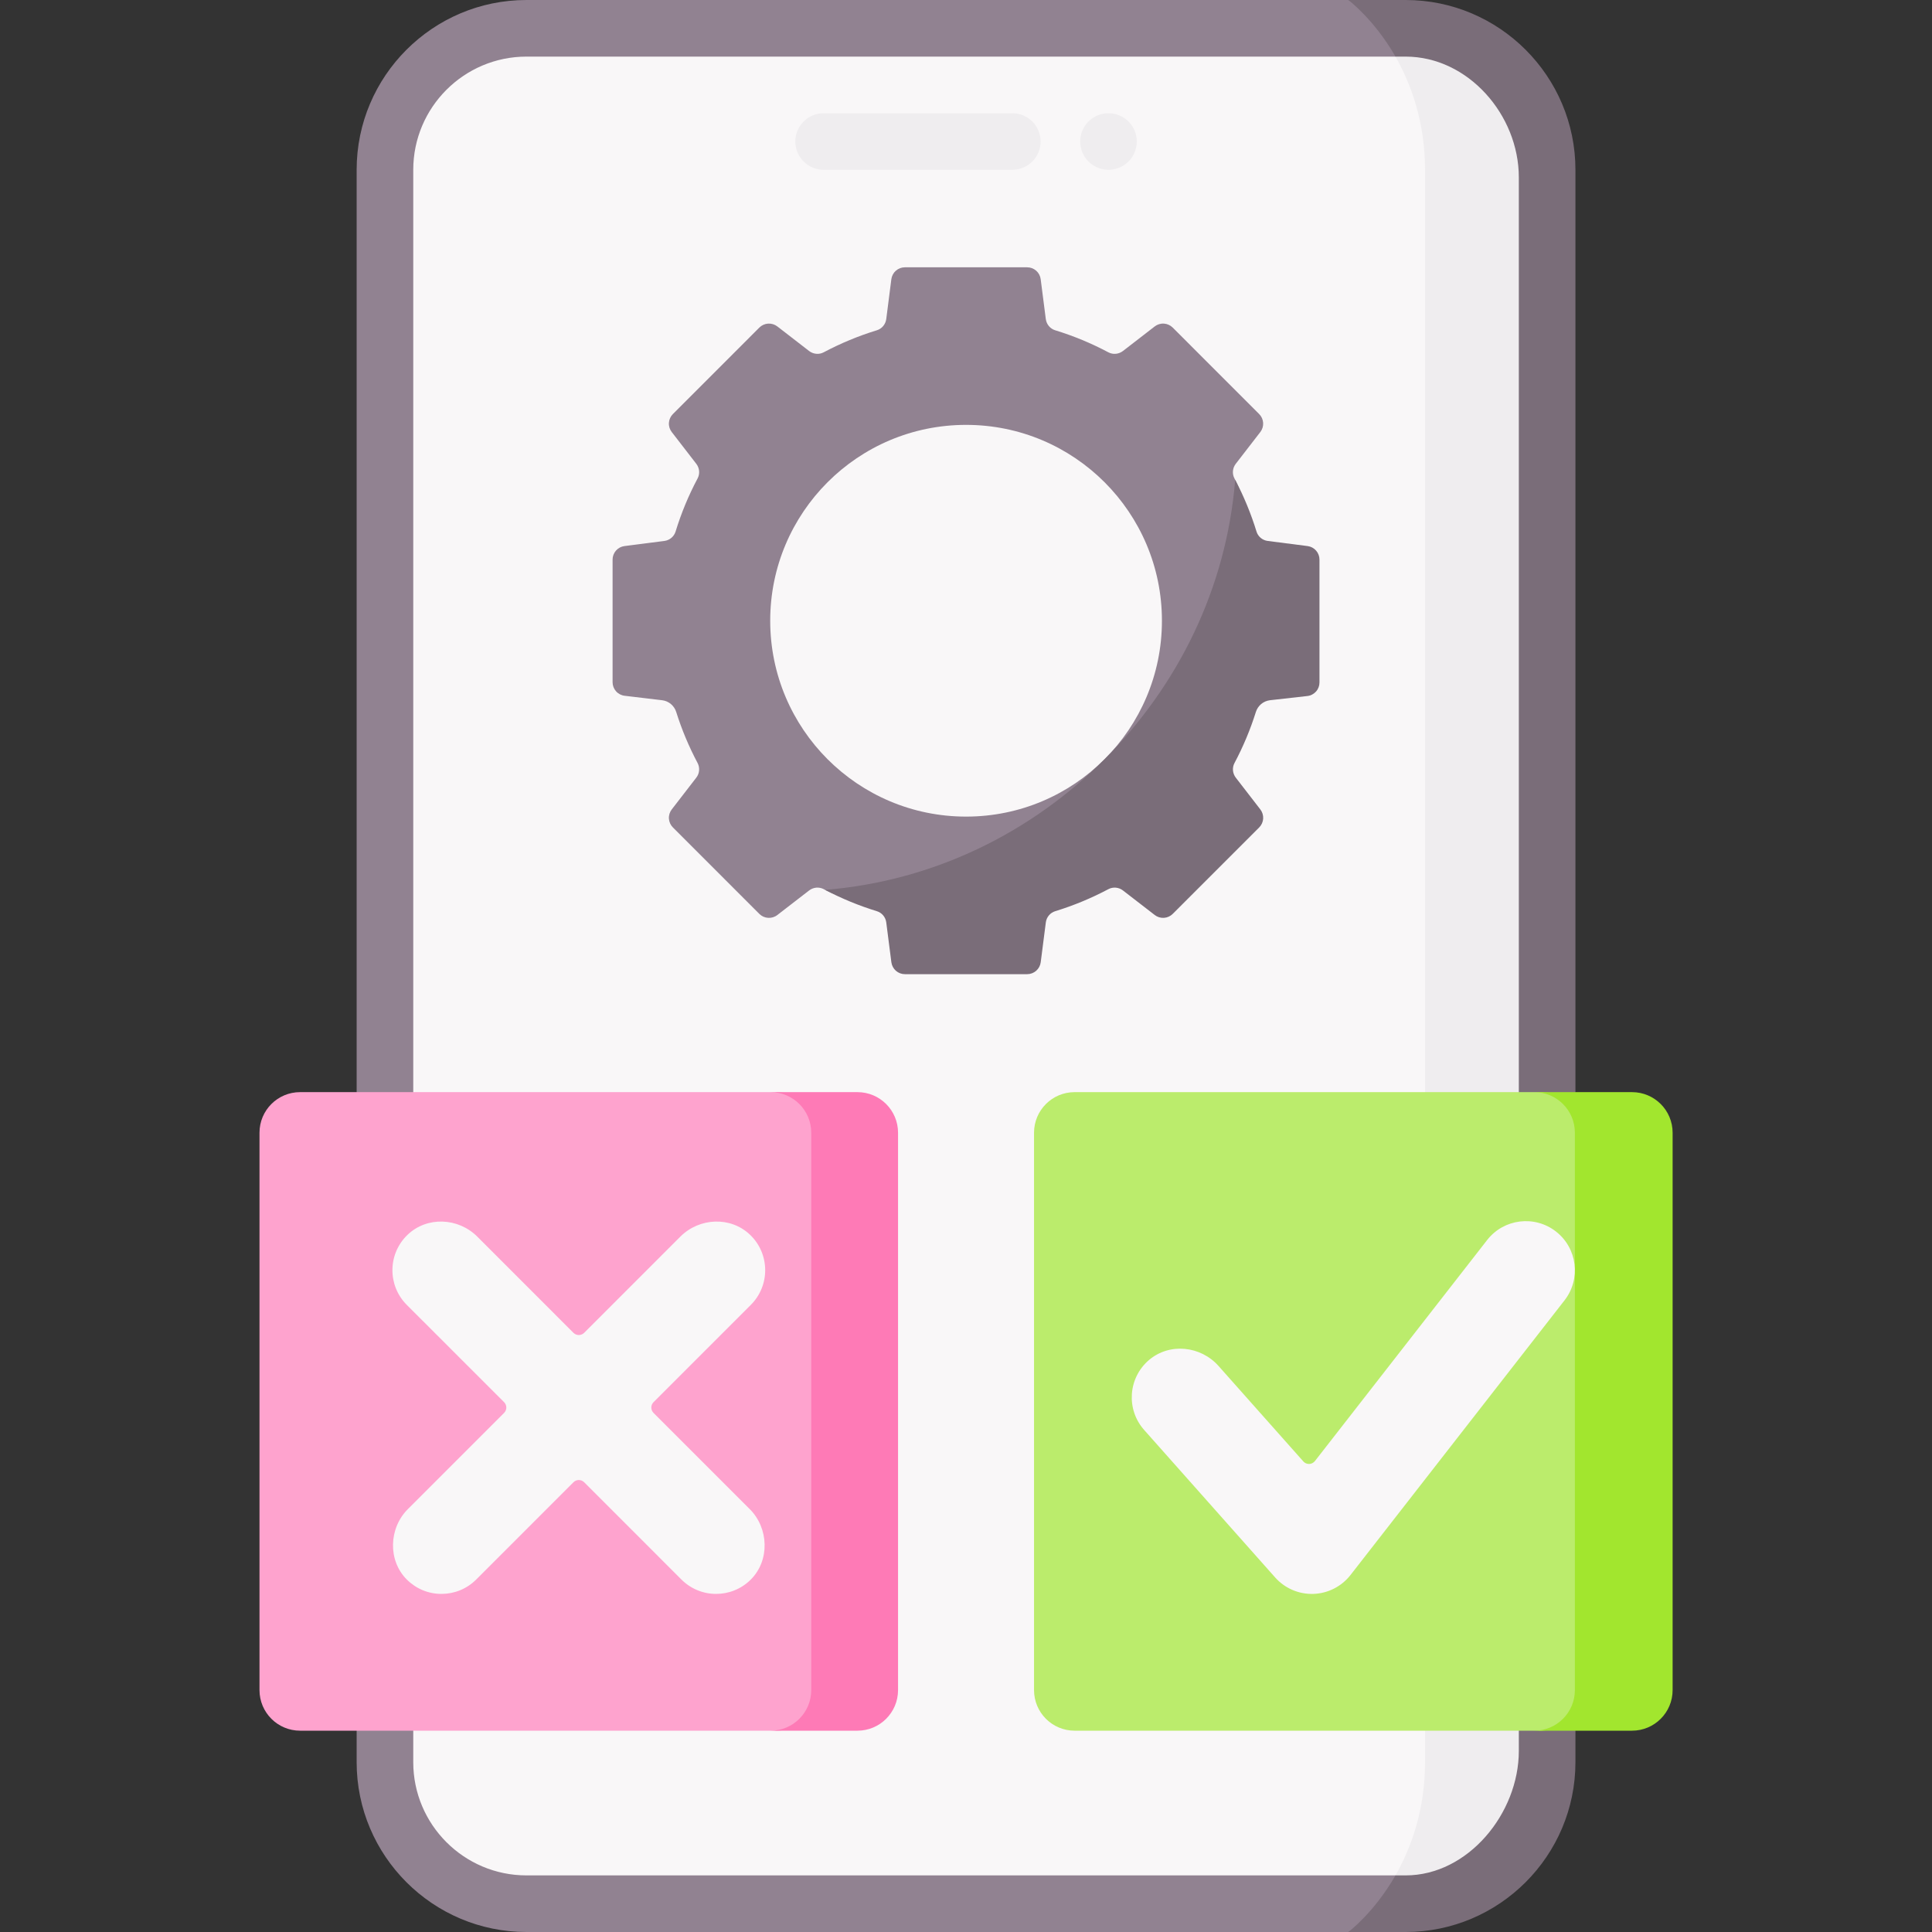 <svg width="70" height="70" viewBox="0 0 70 70" fill="none" xmlns="http://www.w3.org/2000/svg">
<rect x="0" y="0" width="70" height="70" fill="#333333" stroke="none"/>
<path d="M13.809 6.152C13.809 3.321 16.104 1.025 18.936 1.025H50.791C53.623 1.025 55.918 3.321 55.918 6.152V63.848C55.918 66.679 53.623 68.975 50.791 68.975H18.936C16.104 68.975 13.809 66.679 13.809 63.848V6.152Z" fill="#F9F7F8"/>
<path d="M50.789 1.025H49.863C50.123 1.348 50.356 1.691 50.561 2.051C51.129 3.05 51.632 4.432 51.632 6.152V63.848C51.632 65.571 51.13 66.95 50.561 67.949C50.356 68.309 50.123 68.652 49.864 68.975H50.789C53.62 68.975 55.916 66.679 55.916 63.848V6.152C55.916 3.321 53.62 1.025 50.789 1.025Z" fill="#EFEDEF"/>
<path d="M50.93 69.727L48.853 70H19.074C15.682 70 12.922 67.24 12.922 63.848V6.152C12.922 2.76 15.682 0 19.074 0H48.852L50.93 0.273C54.322 0.273 56.809 2.76 56.809 6.152V63.848C56.809 67.24 54.322 69.727 50.93 69.727ZM19.074 2.051C16.813 2.051 14.973 3.891 14.973 6.152V63.848C14.973 66.109 16.813 67.949 19.074 67.949H50.562L50.93 68.223C53.191 68.223 55.305 65.699 55.305 63.438V6.426C55.305 4.164 53.191 1.777 50.93 1.777L50.562 2.051H19.074Z" fill="#918291"/>
<path d="M50.929 0H48.852C48.852 0 49.777 0.685 50.561 2.051H50.929C53.191 2.051 55.03 4.164 55.03 6.426V63.438C55.03 65.699 53.191 67.949 50.929 67.949H50.561C49.78 69.311 48.858 69.996 48.852 70H50.929C54.321 70 57.081 67.24 57.081 63.848V6.152C57.081 2.76 54.322 0 50.929 0Z" fill="#7A6D79"/>
<path d="M36.678 6.152H29.842C29.57 6.152 29.309 6.044 29.117 5.852C28.924 5.66 28.816 5.399 28.816 5.127C28.816 4.855 28.924 4.594 29.117 4.402C29.309 4.21 29.57 4.102 29.842 4.102H36.678C36.95 4.102 37.211 4.21 37.403 4.402C37.595 4.594 37.703 4.855 37.703 5.127C37.703 5.399 37.595 5.66 37.403 5.852C37.211 6.044 36.95 6.152 36.678 6.152Z" fill="#EFEDEF"/>
<path d="M40.162 6.152C40.728 6.152 41.188 5.693 41.188 5.127C41.188 4.561 40.728 4.102 40.162 4.102C39.596 4.102 39.137 4.561 39.137 5.127C39.137 5.693 39.596 6.152 40.162 6.152Z" fill="#EFEDEF"/>
<path d="M47.554 24.565L47.64 20.442C47.64 20.321 47.596 20.205 47.517 20.115C47.437 20.025 47.328 19.967 47.209 19.951L45.757 19.776C45.567 19.751 45.406 19.62 45.349 19.437C45.149 18.783 45.065 17.979 44.752 17.384C44.743 17.367 44.735 17.35 44.726 17.333C44.636 17.163 44.657 16.956 44.774 16.805L45.664 15.653C45.737 15.558 45.774 15.44 45.766 15.32C45.758 15.2 45.707 15.087 45.622 15.002L42.49 11.869C42.405 11.784 42.292 11.733 42.172 11.725C42.052 11.717 41.933 11.754 41.838 11.827L40.687 12.717C40.535 12.834 40.328 12.855 40.158 12.765C39.543 12.438 38.897 12.17 38.23 11.966C38.047 11.91 37.916 11.749 37.891 11.558L37.706 10.116C37.691 9.997 37.633 9.887 37.543 9.808C37.452 9.728 37.336 9.685 37.216 9.685H32.786C32.666 9.685 32.55 9.728 32.459 9.808C32.369 9.887 32.311 9.997 32.295 10.116L32.111 11.558C32.086 11.749 31.955 11.91 31.771 11.966C31.105 12.17 30.459 12.438 29.843 12.765C29.674 12.855 29.467 12.834 29.315 12.717L28.164 11.827C28.069 11.754 27.95 11.718 27.83 11.725C27.71 11.733 27.597 11.784 27.512 11.869L24.38 15.002C24.295 15.087 24.244 15.2 24.236 15.32C24.228 15.44 24.265 15.558 24.338 15.653L25.228 16.805C25.345 16.956 25.366 17.163 25.276 17.333C24.948 17.949 24.681 18.594 24.477 19.261C24.42 19.444 24.259 19.576 24.069 19.6L22.627 19.785C22.507 19.8 22.398 19.858 22.318 19.949C22.239 20.039 22.195 20.155 22.195 20.275V24.718C22.195 24.839 22.24 24.956 22.32 25.046C22.4 25.137 22.511 25.195 22.631 25.209L23.991 25.371C24.108 25.385 24.218 25.433 24.308 25.508C24.398 25.584 24.465 25.683 24.5 25.795C24.701 26.435 24.961 27.055 25.276 27.647C25.319 27.73 25.338 27.825 25.329 27.919C25.321 28.012 25.286 28.102 25.228 28.176L24.338 29.328C24.265 29.423 24.228 29.541 24.236 29.661C24.244 29.781 24.295 29.894 24.38 29.979L27.512 33.112C27.597 33.197 27.71 33.248 27.83 33.255C27.95 33.263 28.069 33.227 28.164 33.153L29.315 32.264C29.467 32.146 29.674 32.126 29.844 32.215L29.894 32.242C30.49 32.555 31.262 32.648 31.916 32.849C32.099 32.905 32.231 33.066 32.255 33.256L32.404 34.624C32.419 34.744 32.478 34.853 32.568 34.932C32.658 35.012 32.774 35.056 32.894 35.056L37.014 35.147C37.134 35.147 37.25 35.103 37.341 35.024C37.431 34.944 37.489 34.835 37.504 34.716L37.587 33.256C37.611 33.066 37.743 32.905 37.926 32.849C38.598 32.643 39.548 32.231 40.158 31.907C40.328 31.817 40.535 31.838 40.687 31.955L41.838 32.853C41.933 32.927 42.052 32.963 42.172 32.956C42.292 32.948 42.405 32.897 42.49 32.812L45.241 29.912C45.326 29.827 45.377 29.714 45.385 29.595C45.393 29.475 45.356 29.356 45.283 29.261L44.522 28.176C44.404 28.024 44.384 27.817 44.474 27.647C44.786 27.059 45.135 26.236 45.337 25.591C45.373 25.479 45.44 25.38 45.53 25.304C45.62 25.229 45.73 25.181 45.846 25.167L47.115 25.056C47.236 25.043 47.347 24.985 47.428 24.895C47.509 24.804 47.554 24.687 47.554 24.565Z" fill="#918291"/>
<path d="M35.003 29.587C38.922 29.587 42.099 26.409 42.099 22.49C42.099 18.571 38.922 15.394 35.003 15.394C31.083 15.394 27.906 18.571 27.906 22.49C27.906 26.409 31.083 29.587 35.003 29.587Z" fill="#F9F7F8"/>
<path d="M47.376 19.785L45.934 19.6C45.743 19.576 45.582 19.444 45.526 19.261C45.327 18.613 45.068 17.984 44.753 17.384C44.434 21.326 42.672 24.844 40.04 27.487C37.392 30.146 33.862 31.921 29.895 32.242C30.495 32.557 31.124 32.816 31.772 33.015C31.955 33.071 32.087 33.232 32.111 33.422L32.296 34.865C32.312 34.984 32.37 35.093 32.46 35.173C32.55 35.252 32.666 35.296 32.786 35.296H37.217C37.337 35.296 37.453 35.252 37.543 35.173C37.633 35.093 37.692 34.984 37.707 34.865L37.892 33.422C37.916 33.232 38.048 33.071 38.231 33.015C38.898 32.81 39.543 32.543 40.159 32.216C40.328 32.126 40.536 32.146 40.688 32.264L41.839 33.153C41.934 33.227 42.053 33.263 42.172 33.255C42.292 33.248 42.405 33.197 42.49 33.112L45.623 29.979C45.708 29.894 45.759 29.781 45.767 29.661C45.774 29.541 45.738 29.423 45.665 29.328L44.775 28.176C44.658 28.024 44.637 27.817 44.727 27.647C45.042 27.055 45.302 26.435 45.503 25.795C45.538 25.683 45.605 25.584 45.695 25.508C45.785 25.433 45.895 25.386 46.011 25.371L47.368 25.218C47.489 25.205 47.601 25.147 47.682 25.056C47.763 24.966 47.807 24.849 47.807 24.727V20.275C47.807 20.155 47.764 20.039 47.684 19.949C47.605 19.858 47.495 19.8 47.376 19.785Z" fill="#7A6D79"/>
<path d="M30.795 62.433L28.197 62.706H10.873C10.061 62.706 9.402 62.048 9.402 61.235V41.041C9.402 40.228 10.061 39.57 10.873 39.57H28.197L30.795 39.843C31.607 39.843 32.266 40.502 32.266 41.314V60.962C32.266 61.774 31.607 62.433 30.795 62.433Z" fill="#FEA3CE"/>
<path d="M31.067 39.57H27.922C28.734 39.57 29.393 40.228 29.393 41.041V61.235C29.393 62.048 28.734 62.706 27.922 62.706H31.067C31.879 62.706 32.538 62.048 32.538 61.235V41.041C32.538 40.228 31.879 39.57 31.067 39.57Z" fill="#FE7AB6"/>
<path d="M58.857 62.433L55.863 62.706H38.936C38.123 62.706 37.465 62.048 37.465 61.235V41.041C37.465 40.228 38.123 39.57 38.936 39.57H55.863L58.857 39.843C59.67 39.843 60.328 40.502 60.328 41.314V60.962C60.328 61.774 59.669 62.433 58.857 62.433Z" fill="#BBEC6C"/>
<path d="M59.131 39.57H55.59C56.402 39.57 57.061 40.228 57.061 41.041V61.235C57.061 62.048 56.402 62.706 55.59 62.706H59.131C59.944 62.706 60.602 62.048 60.602 61.235V41.041C60.602 40.228 59.944 39.57 59.131 39.57Z" fill="#A2E62E"/>
<path d="M27.18 44.742C26.475 44.063 25.34 44.115 24.648 44.807L21.165 48.291C21.113 48.342 21.044 48.371 20.971 48.371C20.899 48.371 20.829 48.342 20.778 48.291L17.295 44.807C16.603 44.115 15.468 44.063 14.763 44.742C14.045 45.434 14.037 46.577 14.739 47.279L18.265 50.804C18.316 50.855 18.345 50.925 18.345 50.998C18.345 51.07 18.316 51.14 18.265 51.191L14.777 54.679C14.085 55.371 14.048 56.539 14.74 57.23C14.905 57.395 15.101 57.526 15.316 57.616C15.532 57.705 15.763 57.751 15.996 57.75C16.451 57.75 16.906 57.577 17.253 57.23L20.778 53.704C20.829 53.653 20.899 53.624 20.971 53.624C21.044 53.624 21.113 53.653 21.165 53.704L24.69 57.23C24.855 57.395 25.051 57.526 25.266 57.615C25.482 57.705 25.713 57.751 25.947 57.75C26.401 57.75 26.856 57.577 27.203 57.23C27.895 56.539 27.858 55.371 27.166 54.679L23.678 51.191C23.627 51.14 23.598 51.07 23.598 50.998C23.598 50.925 23.627 50.855 23.678 50.804L27.203 47.279C27.906 46.577 27.898 45.434 27.18 44.742ZM56.375 44.62C55.601 44.017 54.484 44.155 53.881 44.93L47.642 52.937C47.617 52.968 47.586 52.994 47.55 53.012C47.514 53.031 47.475 53.041 47.435 53.042C47.395 53.043 47.355 53.036 47.318 53.02C47.281 53.004 47.248 52.98 47.222 52.95L44.151 49.493C43.502 48.761 42.372 48.642 41.628 49.278C40.871 49.926 40.795 51.067 41.454 51.809L46.2 57.153C46.373 57.348 46.587 57.503 46.827 57.606C47.066 57.709 47.325 57.758 47.586 57.75C47.847 57.741 48.102 57.676 48.335 57.557C48.567 57.439 48.771 57.271 48.931 57.066L56.685 47.115C57.288 46.34 57.15 45.224 56.375 44.62Z" fill="#F9F7F8"/>
</svg>
